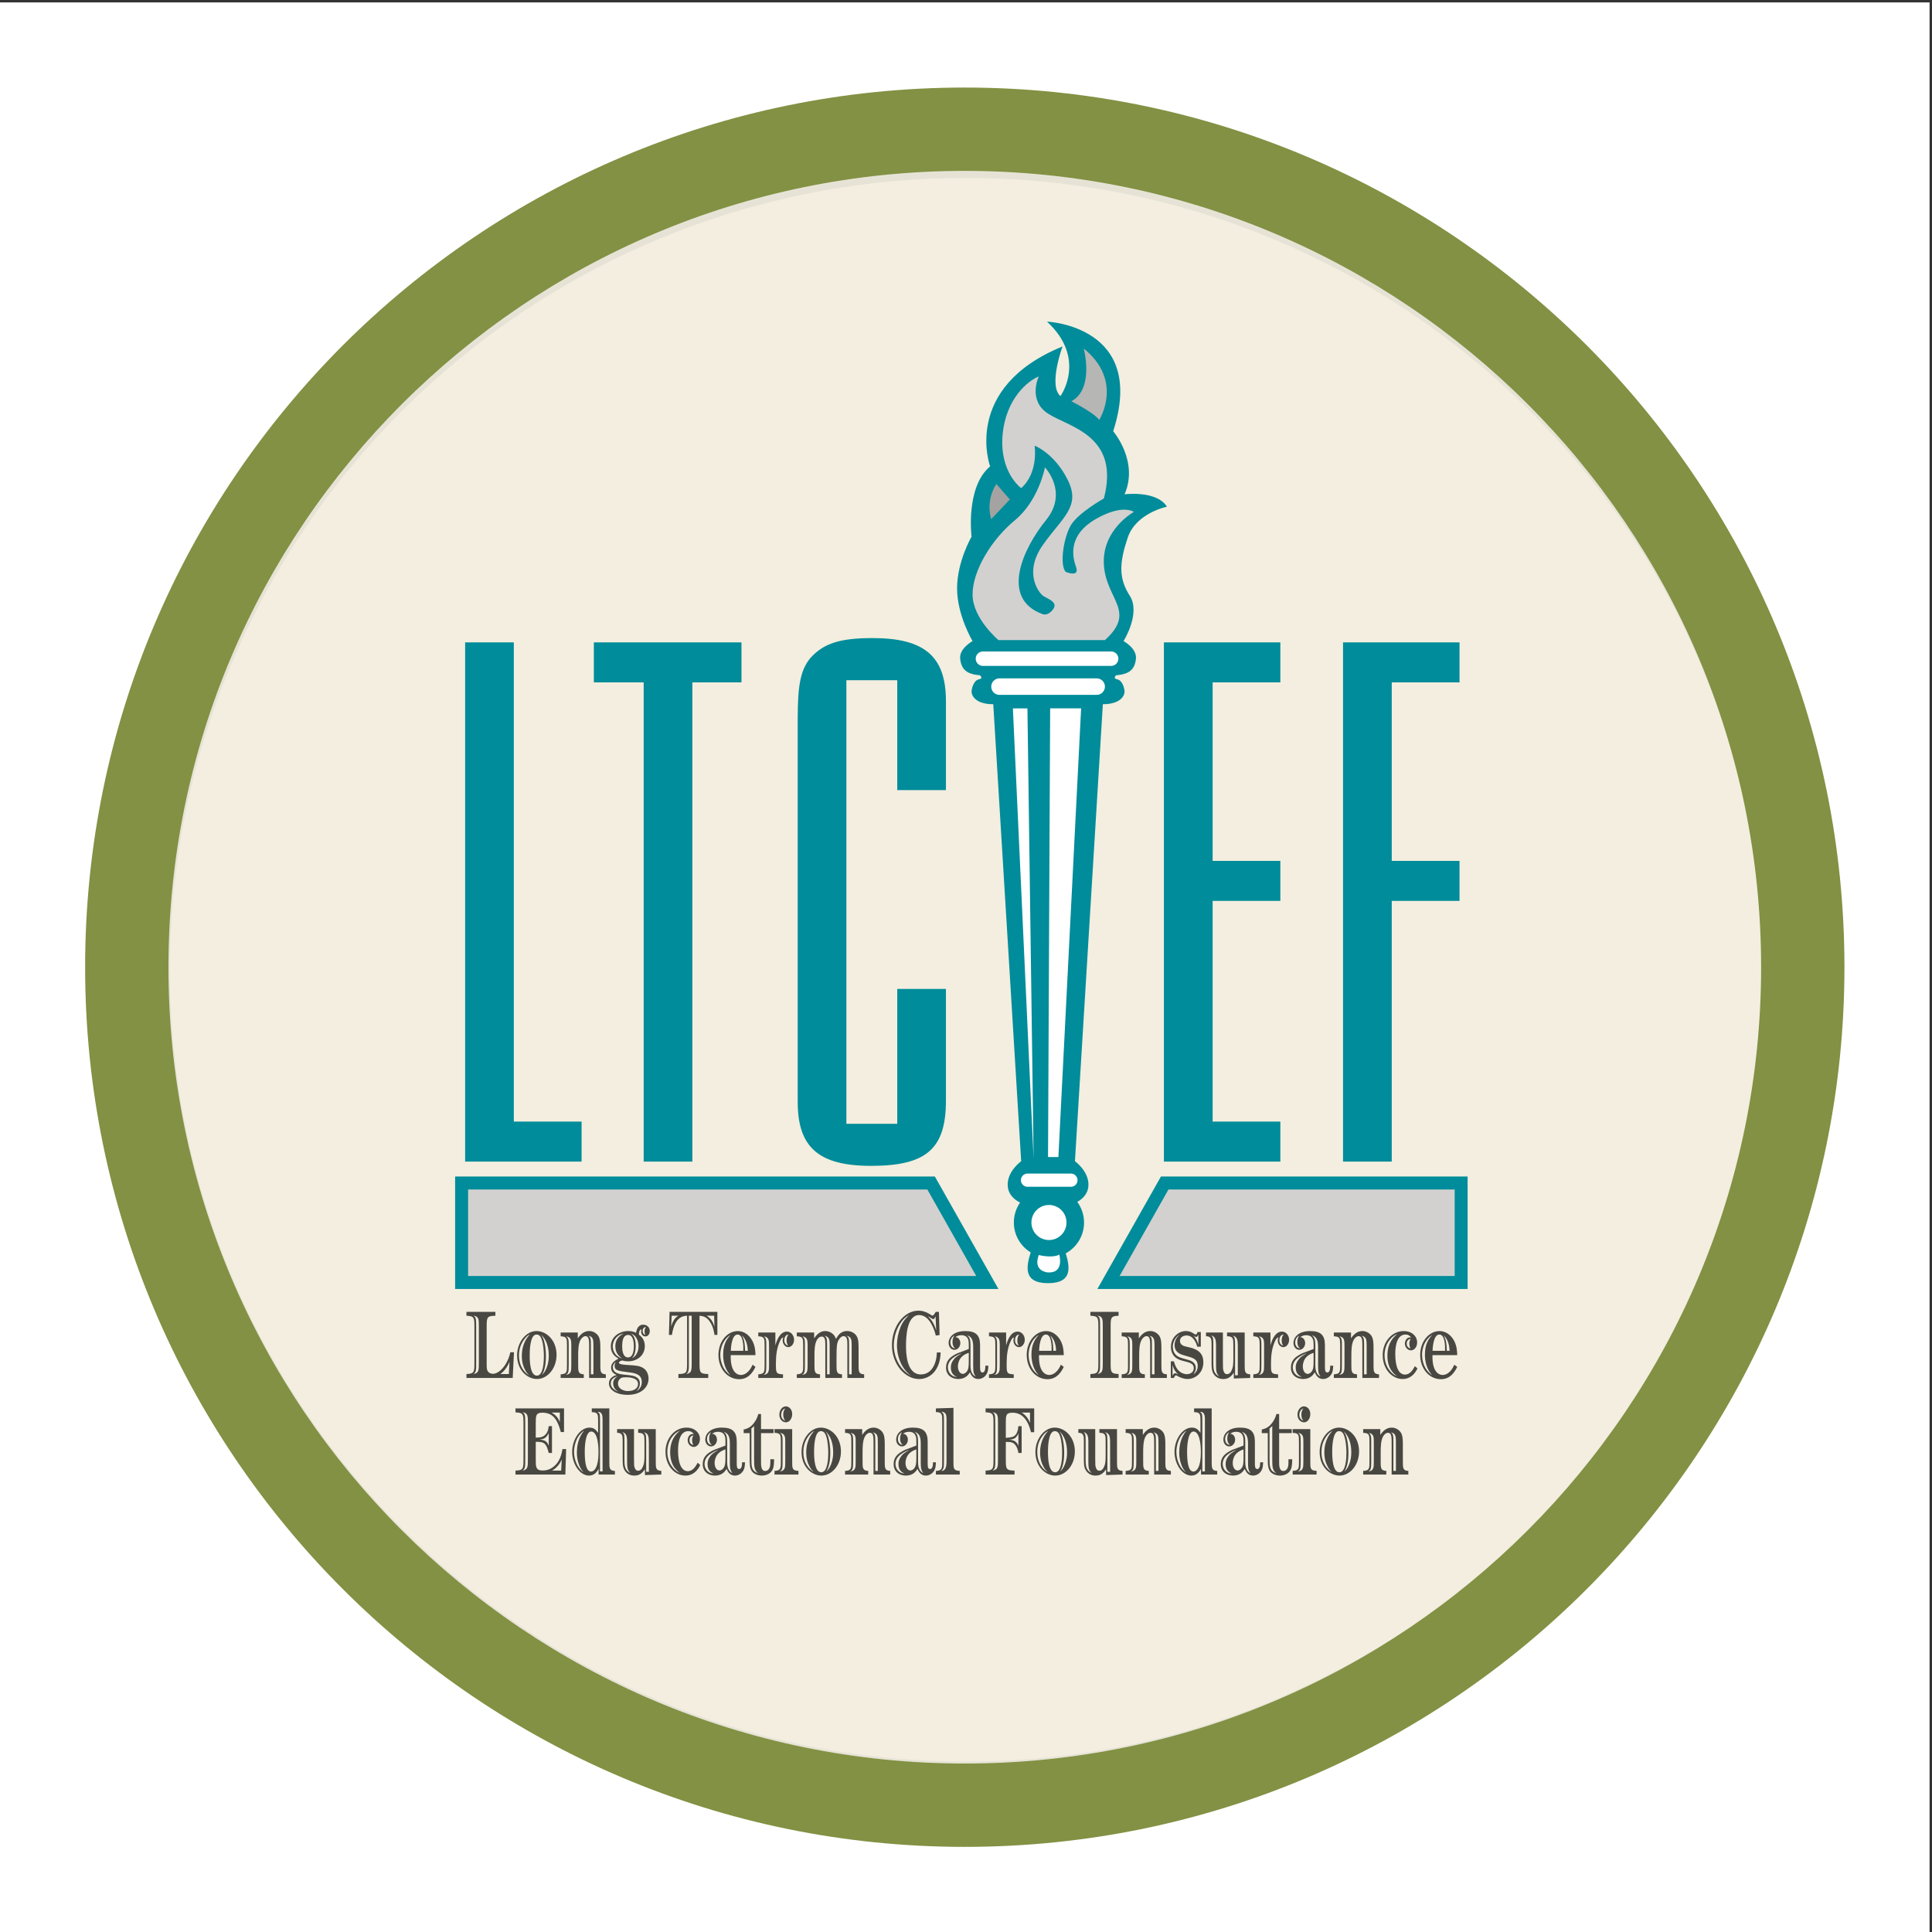 <?xml version="1.0" encoding="UTF-8"?>
<svg xmlns="http://www.w3.org/2000/svg" xmlns:xlink="http://www.w3.org/1999/xlink" width="193pt" height="193pt" viewBox="0 0 193 193" version="1.1">
<rect x="0" y="0" width="193" height="193" fill="#333333" stroke="none"/>
<g id="surface1">
<path style=" stroke:none;fill-rule:evenodd;fill:rgb(100%,100%,100%);fill-opacity:1;" d="M 0 0.242 L 192.758 0.242 L 192.758 193 L 0 193 L 0 0.242 "/>
<path style=" stroke:none;fill-rule:evenodd;fill:rgb(90.199%,89%,83.899%);fill-opacity:1;" d="M 178.176 96.621 C 178.176 141.684 141.605 178.254 96.547 178.254 C 51.484 178.254 14.914 141.684 14.914 96.621 C 14.914 51.562 51.484 14.992 96.547 14.992 C 141.605 14.992 178.176 51.562 178.176 96.621 "/>
<path style=" stroke:none;fill-rule:evenodd;fill:rgb(95.299%,93.3%,87.5%);fill-opacity:1;" d="M 176.027 96.879 C 176.027 140.562 140.422 175.977 96.496 175.977 C 52.574 175.977 16.965 140.562 16.965 96.879 C 16.965 53.191 52.574 17.777 96.496 17.777 C 140.422 17.777 176.027 53.191 176.027 96.879 "/>
<path style=" stroke:none;fill-rule:evenodd;fill:rgb(82.059%,81.96%,81.47%);fill-opacity:1;" d="M 46.113 118.176 L 46.113 128.113 L 98.633 128.113 L 93.012 118.176 L 46.113 118.176 "/>
<path style=" stroke:none;fill-rule:nonzero;fill:rgb(0%,54.901%,60.391%);fill-opacity:1;" d="M 46.762 118.824 L 46.762 127.469 L 97.523 127.469 L 92.637 118.824 Z M 45.465 128.113 L 45.465 117.527 L 93.387 117.527 L 93.574 117.855 L 99.195 127.797 L 99.738 128.762 L 45.465 128.762 L 45.465 128.113 "/>
<path style=" stroke:none;fill-rule:evenodd;fill:rgb(82.059%,81.96%,81.47%);fill-opacity:1;" d="M 116.352 118.176 L 110.734 128.113 L 145.965 128.113 L 145.965 118.176 L 116.352 118.176 "/>
<path style=" stroke:none;fill-rule:nonzero;fill:rgb(0%,54.901%,60.391%);fill-opacity:1;" d="M 116.727 118.824 L 111.844 127.469 L 145.316 127.469 L 145.316 118.824 Z M 110.172 127.797 L 115.789 117.859 L 115.977 117.527 L 146.609 117.527 L 146.609 128.762 L 109.625 128.762 L 110.172 127.797 "/>
<path style=" stroke:none;fill-rule:evenodd;fill:rgb(0%,54.901%,60.391%);fill-opacity:1;" d="M 116.574 50.617 C 115.543 48.965 112.34 49.379 112.34 49.379 C 113.785 46.074 111.203 43.078 111.203 43.078 C 114.613 32.543 104.594 32.129 104.594 32.129 C 108.621 35.848 105.938 39.566 105.938 39.566 C 104.695 38.531 106.145 34.609 106.145 34.609 C 96.023 38.742 98.91 46.59 98.91 46.59 C 96.434 48.656 97.055 53.613 97.055 53.613 C 97.055 53.613 95.609 56.094 95.609 58.777 C 95.609 61.465 97.156 64.043 97.156 64.043 C 97.156 64.043 95.812 64.77 95.918 65.801 C 96.023 66.836 96.535 67.352 97.879 67.453 C 97.879 67.453 98.293 67.766 97.777 67.867 C 97.262 67.969 97.055 68.797 97.055 69.105 C 97.055 69.414 97.363 70.348 99.223 70.348 L 102.012 116 C 102.012 116 100.566 117.031 100.668 118.477 C 100.734 119.387 101.41 119.887 101.902 120.133 C 101.512 120.699 101.281 121.383 101.281 122.125 C 101.281 123.391 101.953 124.492 102.961 125.109 C 102.547 126.469 102.148 128.184 104.695 128.184 C 107.188 128.184 106.863 126.543 106.465 125.203 C 107.555 124.609 108.293 123.453 108.293 122.125 C 108.293 121.355 108.039 120.645 107.617 120.062 C 108.098 119.797 108.668 119.309 108.727 118.477 C 108.828 117.031 107.383 116 107.383 116 L 110.172 70.348 C 112.031 70.348 112.34 69.414 112.34 69.105 C 112.34 68.797 112.137 67.969 111.617 67.867 C 111.102 67.766 111.512 67.453 111.512 67.453 C 112.855 67.352 113.371 66.836 113.477 65.801 C 113.582 64.77 112.238 64.043 112.238 64.043 C 112.238 64.043 113.992 61.258 112.855 59.504 C 111.723 57.746 111.824 56.195 112.652 53.719 C 113.477 51.238 116.574 50.617 116.574 50.617 "/>
<path style=" stroke:none;fill-rule:evenodd;fill:rgb(100%,100%,100%);fill-opacity:1;" d="M 104.789 120.371 C 103.82 120.371 103.035 121.156 103.035 122.125 C 103.035 123.094 103.82 123.875 104.789 123.875 C 105.758 123.875 106.539 123.094 106.539 122.125 C 106.539 121.156 105.758 120.371 104.789 120.371 "/>
<path style=" stroke:none;fill-rule:evenodd;fill:rgb(100%,100%,100%);fill-opacity:1;" d="M 103.77 125.371 C 103.77 125.371 105.086 125.719 105.82 125.332 C 105.82 125.332 106.359 127.191 104.695 127.113 C 104.695 127.113 103.148 127.035 103.77 125.371 "/>
<path style=" stroke:none;fill-rule:evenodd;fill:rgb(100%,100%,100%);fill-opacity:1;" d="M 106.984 117.234 L 102.645 117.234 C 102.281 117.234 101.984 117.535 101.984 117.898 C 101.984 118.262 102.281 118.555 102.645 118.555 L 106.984 118.555 C 107.348 118.555 107.641 118.262 107.641 117.898 C 107.641 117.535 107.348 117.234 106.984 117.234 "/>
<path style=" stroke:none;fill-rule:evenodd;fill:rgb(100%,100%,100%);fill-opacity:1;" d="M 104.906 70.762 L 108 70.762 L 105.73 115.586 L 104.695 115.586 L 104.906 70.762 "/>
<path style=" stroke:none;fill-rule:evenodd;fill:rgb(100%,100%,100%);fill-opacity:1;" d="M 102.637 70.766 L 101.184 70.766 L 103.254 115.789 Z M 102.637 70.766 "/>
<path style=" stroke:none;fill-rule:evenodd;fill:rgb(100%,100%,100%);fill-opacity:1;" d="M 109.551 67.766 L 99.844 67.766 C 99.387 67.766 99.02 68.133 99.02 68.59 C 99.02 69.047 99.387 69.414 99.844 69.414 L 109.551 69.414 C 110.008 69.414 110.379 69.047 110.379 68.59 C 110.379 68.133 110.008 67.766 109.551 67.766 "/>
<path style=" stroke:none;fill-rule:evenodd;fill:rgb(100%,100%,100%);fill-opacity:1;" d="M 110.996 65.078 L 98.191 65.078 C 97.793 65.078 97.469 65.402 97.469 65.801 C 97.469 66.199 97.793 66.523 98.191 66.523 L 110.996 66.523 C 111.398 66.523 111.723 66.199 111.723 65.801 C 111.723 65.402 111.398 65.078 110.996 65.078 "/>
<path style=" stroke:none;fill-rule:evenodd;fill:rgb(82.059%,81.96%,81.47%);fill-opacity:1;" d="M 110.379 63.941 L 99.738 63.941 C 99.738 63.941 97.156 61.773 97.156 59.395 C 97.156 57.023 99.02 53.922 101.395 51.961 C 103.77 50 104.387 46.691 104.387 46.691 C 104.387 46.691 106.766 49.172 104.492 51.961 C 102.219 54.75 99.844 59.809 104.18 61.359 C 104.18 61.359 104.695 61.566 105.215 60.844 C 105.73 60.121 104.594 59.809 104.18 59.504 C 103.77 59.191 102.219 57.227 104.18 54.438 C 106.145 51.652 108 50.617 106.66 47.934 C 105.316 45.246 103.355 44.523 103.355 44.523 C 103.355 44.523 103.77 47.211 102.012 48.762 C 102.012 48.762 99.844 47.211 100.152 43.492 C 100.465 39.773 102.734 38.02 103.77 37.605 C 103.77 37.605 102.629 39.98 104.695 41.32 C 106.766 42.664 111.926 43.492 110.273 49.793 C 110.273 49.793 107.695 51.238 106.969 52.477 C 106.246 53.719 105.836 56.402 106.453 57.125 C 106.453 57.125 107.898 57.746 107.484 56.609 C 107.07 55.473 106.766 53.406 109.449 51.859 C 112.137 50.309 113.27 51.137 113.27 51.137 C 113.27 51.137 110.066 52.891 110.273 56.402 C 110.48 59.91 113.582 61.051 110.379 63.941 "/>
<path style=" stroke:none;fill-rule:evenodd;fill:rgb(64.117%,63.921%,62.941%);fill-opacity:1;" d="M 100.879 49.895 L 99.02 51.859 C 99.02 51.859 98.395 50.102 99.535 48.348 L 100.879 49.895 "/>
<path style=" stroke:none;fill-rule:evenodd;fill:rgb(71.301%,71.144%,70.361%);fill-opacity:1;" d="M 107.023 40.086 C 107.023 40.086 109.191 41.164 109.809 41.941 C 109.809 41.941 112.289 38.07 108.262 34.816 C 108.262 34.816 109.348 38.844 107.023 40.086 "/>
<path style=" stroke:none;fill-rule:evenodd;fill:rgb(0%,54.901%,60.391%);fill-opacity:1;" d="M 51.328 64.172 L 51.328 112.043 L 58.098 112.043 L 58.098 116.039 L 46.465 116.039 L 46.465 64.172 L 51.328 64.172 "/>
<path style=" stroke:none;fill-rule:evenodd;fill:rgb(0%,54.901%,60.391%);fill-opacity:1;" d="M 74.07 68.168 L 69.164 68.168 L 69.164 116.039 L 64.301 116.039 L 64.301 68.168 L 59.324 68.168 L 59.324 64.172 L 74.07 64.172 L 74.07 68.168 "/>
<path style=" stroke:none;fill-rule:evenodd;fill:rgb(0%,54.901%,60.391%);fill-opacity:1;" d="M 89.633 78.93 L 89.633 67.949 L 84.551 67.949 L 84.551 112.266 L 89.633 112.266 L 89.633 98.789 L 94.496 98.789 L 94.496 109.93 C 94.496 114.754 92.566 116.465 87.012 116.465 C 81.773 116.465 79.688 114.598 79.688 110.086 L 79.688 71.762 C 79.688 68.336 80 66.934 80.926 65.766 C 82.238 64.289 83.859 63.742 87.172 63.742 C 92.41 63.742 94.496 65.613 94.496 70.051 L 94.496 78.93 L 89.633 78.93 "/>
<path style=" stroke:none;fill-rule:evenodd;fill:rgb(0%,54.901%,60.391%);fill-opacity:1;" d="M 127.902 68.168 L 121.137 68.168 L 121.137 86 L 127.902 86 L 127.902 89.996 L 121.137 89.996 L 121.137 112.043 L 127.902 112.043 L 127.902 116.039 L 116.27 116.039 L 116.27 64.172 L 127.902 64.172 L 127.902 68.168 "/>
<path style=" stroke:none;fill-rule:evenodd;fill:rgb(0%,54.901%,60.391%);fill-opacity:1;" d="M 145.801 68.168 L 139.031 68.168 L 139.031 86 L 145.801 86 L 145.801 89.996 L 139.031 89.996 L 139.031 116.039 L 134.164 116.039 L 134.164 64.172 L 145.801 64.172 L 145.801 68.168 "/>
<path style=" stroke:none;fill-rule:evenodd;fill:rgb(28.235%,27.843%,25.882%);fill-opacity:1;" d="M 50.828 137.262 L 49.988 137.262 C 50.383 136.961 50.676 136.559 50.898 136.059 Z M 51.344 135.086 L 50.98 135.086 C 50.695 136.387 49.859 137.238 49.242 137.238 C 49.066 137.238 48.812 137.164 48.695 136.922 C 48.629 136.789 48.617 136.656 48.617 136.176 L 48.617 132.527 C 48.617 131.574 48.656 131.457 49.488 131.438 L 49.488 131.047 L 46.598 131.047 L 46.598 131.438 C 47.367 131.465 47.391 131.633 47.391 132.527 L 47.391 136.176 C 47.391 137.078 47.359 137.23 46.598 137.262 L 46.598 137.652 L 51.219 137.652 Z M 47.836 136.105 C 47.836 136.922 47.828 137.164 47.289 137.262 C 47.574 137.086 47.574 136.828 47.566 136.105 L 47.566 132.527 C 47.566 131.719 47.543 131.582 47.289 131.43 C 47.836 131.508 47.836 131.785 47.836 132.527 L 47.836 136.105 "/>
<path style=" stroke:none;fill-rule:evenodd;fill:rgb(28.235%,27.843%,25.882%);fill-opacity:1;" d="M 53.59 133.316 C 53.879 133.316 54.027 133.52 54.133 133.855 C 54.285 134.32 54.332 135.039 54.332 135.48 C 54.332 135.98 54.285 137.422 53.637 137.422 C 52.973 137.422 52.914 136.07 52.914 135.395 C 52.914 135.086 52.914 133.316 53.59 133.316 Z M 53.59 132.965 C 52.559 132.965 51.656 134.078 51.656 135.402 C 51.656 136.895 52.695 137.758 53.641 137.758 C 54.676 137.758 55.598 136.723 55.598 135.344 C 55.598 133.875 54.578 132.965 53.59 132.965 Z M 52.945 133.289 C 52.707 133.547 52.129 134.191 52.129 135.461 C 52.129 136.039 52.258 136.5 52.457 136.855 C 52.605 137.145 52.734 137.258 52.875 137.395 C 52.414 137.145 51.844 136.5 51.844 135.402 C 51.844 134.809 51.996 134.297 52.359 133.809 C 52.598 133.488 52.742 133.402 52.945 133.289 Z M 54.066 133.336 C 54.285 133.559 54.82 134.086 54.82 135.441 C 54.82 135.762 54.793 136.176 54.586 136.684 C 54.43 137.059 54.293 137.191 54.141 137.355 C 54.27 137.113 54.535 136.637 54.535 135.5 C 54.535 135 54.488 134.512 54.371 134.039 C 54.285 133.684 54.18 133.52 54.066 133.336 "/>
<path style=" stroke:none;fill-rule:evenodd;fill:rgb(28.235%,27.843%,25.882%);fill-opacity:1;" d="M 59.027 134.402 C 59.027 133.742 59.012 133.574 58.758 133.438 C 59.266 133.516 59.281 133.867 59.281 134.406 L 59.281 137.289 L 59.027 137.289 Z M 57.719 133.113 L 56.008 133.113 L 56.008 133.492 C 56.629 133.512 56.637 133.711 56.637 134.406 L 56.637 136.375 C 56.637 137.059 56.629 137.258 56.008 137.289 L 56.008 137.652 L 58.32 137.652 L 58.32 137.289 C 57.758 137.27 57.758 136.98 57.758 136.375 L 57.758 135.508 C 57.758 134.969 57.758 134.238 58.008 133.824 C 58.125 133.633 58.305 133.477 58.477 133.477 C 58.852 133.477 58.852 133.902 58.852 134.508 L 58.852 137.652 L 60.52 137.652 L 60.52 137.289 C 59.973 137.27 59.973 136.98 59.973 136.375 L 59.973 134.719 C 59.973 134.23 59.973 133.758 59.754 133.43 C 59.57 133.176 59.246 132.965 58.852 132.965 C 58.25 132.965 57.906 133.43 57.719 133.691 Z M 56.812 134.406 C 56.812 133.906 56.812 133.656 56.555 133.492 C 57.074 133.578 57.07 133.926 57.07 134.406 L 57.07 136.375 C 57.07 136.941 57.07 137.305 56.5 137.344 C 56.777 137.246 56.812 137.047 56.812 136.375 L 56.812 134.406 "/>
<path style=" stroke:none;fill-rule:evenodd;fill:rgb(28.235%,27.843%,25.882%);fill-opacity:1;" d="M 62.75 133.355 C 63.316 133.355 63.316 134.27 63.316 134.48 C 63.316 134.676 63.316 135.602 62.734 135.602 C 62.223 135.602 62.152 134.887 62.152 134.5 C 62.152 133.695 62.359 133.355 62.75 133.355 Z M 62.457 136.34 C 62.129 136.309 61.832 136.27 61.832 136.129 C 61.832 136.012 62 135.953 62.137 135.906 C 62.316 135.945 62.508 135.992 62.754 135.992 C 63.637 135.992 64.414 135.406 64.414 134.477 C 64.414 134.09 64.293 133.656 63.824 133.324 C 63.824 133.047 63.906 132.797 64.09 132.805 C 64.059 132.891 64.047 132.949 64.047 133.035 C 64.047 133.273 64.203 133.504 64.465 133.504 C 64.762 133.504 64.91 133.227 64.91 132.969 C 64.91 132.543 64.578 132.332 64.254 132.332 C 63.684 132.332 63.578 132.922 63.539 133.141 C 63.371 133.062 63.137 132.965 62.77 132.965 C 61.891 132.965 61.02 133.531 61.02 134.492 C 61.02 135.262 61.516 135.559 61.785 135.723 C 61.484 135.879 61.047 136.117 61.047 136.617 C 61.047 137.145 61.484 137.309 61.609 137.344 C 61.414 137.41 60.832 137.602 60.832 138.203 C 60.832 138.828 61.535 139.34 62.719 139.34 C 63.961 139.34 64.789 138.645 64.789 137.719 C 64.789 137.297 64.602 136.922 64.367 136.742 C 64.168 136.578 63.891 136.445 63.297 136.398 Z M 62.281 133.207 C 61.945 133.418 61.469 133.727 61.469 134.477 C 61.469 135.227 61.906 135.535 62.168 135.719 C 61.977 135.648 61.684 135.543 61.469 135.258 C 61.332 135.082 61.211 134.812 61.211 134.496 C 61.211 134.043 61.484 133.398 62.281 133.207 Z M 63.027 133.207 C 63.219 133.293 63.457 133.398 63.637 133.781 C 63.738 133.996 63.789 134.234 63.789 134.484 C 63.789 134.793 63.707 135.082 63.551 135.312 C 63.418 135.516 63.297 135.594 63.117 135.688 C 63.25 135.562 63.504 135.293 63.504 134.445 C 63.504 133.574 63.188 133.332 63.027 133.207 Z M 62.715 138.961 C 62.387 138.961 61.734 138.789 61.734 138.203 C 61.734 137.949 61.879 137.727 62.105 137.633 C 62.215 137.586 62.375 137.586 62.543 137.586 C 62.742 137.586 63.738 137.586 63.738 138.25 C 63.738 138.512 63.574 138.961 62.715 138.961 Z M 61.523 136.059 C 61.477 136.129 61.398 136.227 61.398 136.426 C 61.398 136.914 61.766 136.953 62.734 137.078 C 63.371 137.152 64.113 137.25 64.113 138.055 C 64.113 138.645 63.715 138.895 63.559 138.988 C 63.691 138.848 63.922 138.617 63.922 138.211 C 63.922 137.52 63.25 137.422 62.852 137.375 C 62.051 137.297 61.82 137.27 61.551 137.125 C 61.469 137.078 61.223 136.922 61.223 136.59 C 61.223 136.523 61.223 136.262 61.523 136.059 Z M 61.82 139.055 C 61.074 138.77 61.016 138.375 61.016 138.211 C 61.016 137.691 61.473 137.555 61.75 137.477 C 61.621 137.539 61.25 137.723 61.25 138.195 C 61.25 138.723 61.641 138.953 61.82 139.062 Z M 64.523 132.574 C 64.465 132.66 64.387 132.785 64.387 133.008 C 64.387 133.199 64.438 133.273 64.477 133.344 C 64.32 133.324 64.195 133.16 64.195 132.969 C 64.195 132.844 64.254 132.555 64.523 132.574 "/>
<path style=" stroke:none;fill-rule:evenodd;fill:rgb(28.235%,27.843%,25.882%);fill-opacity:1;" d="M 71.367 132.527 C 71.215 132.027 71.027 131.719 70.59 131.438 L 71.34 131.438 Z M 71.664 131.047 L 66.887 131.047 L 66.824 133.352 L 67.125 133.352 C 67.395 131.496 68.312 131.449 68.637 131.438 L 68.637 136.176 C 68.637 137.125 68.602 137.238 67.77 137.262 L 67.77 137.652 L 70.75 137.652 L 70.75 137.262 C 69.91 137.238 69.879 137.113 69.879 136.176 L 69.879 131.438 C 70.102 131.457 70.535 131.496 70.875 131.977 C 71.254 132.508 71.34 133.086 71.375 133.352 L 71.664 133.352 Z M 67.762 131.438 C 67.395 131.648 67.176 132.047 67.047 132.527 L 67.094 131.438 Z M 69.098 136.105 C 69.098 136.922 69.09 137.164 68.543 137.262 C 68.82 137.086 68.82 136.828 68.812 136.105 L 68.812 131.438 L 69.098 131.438 L 69.098 136.105 "/>
<path style=" stroke:none;fill-rule:evenodd;fill:rgb(28.235%,27.843%,25.882%);fill-opacity:1;" d="M 73.004 134.938 C 73.02 134.648 73.082 133.316 73.684 133.316 C 74.254 133.316 74.27 134.469 74.254 134.938 Z M 75.469 135.371 C 75.461 135.035 75.445 134.449 75.129 133.891 C 74.805 133.316 74.277 132.969 73.703 132.969 C 72.664 132.969 71.77 133.988 71.77 135.352 C 71.77 136.738 72.68 137.777 73.844 137.777 C 74.812 137.777 75.254 136.988 75.469 136.547 L 75.176 136.332 C 75.07 136.566 74.969 136.777 74.754 137 C 74.516 137.246 74.254 137.355 74.02 137.355 C 73.789 137.355 72.949 137.246 72.996 135.371 Z M 72.973 133.344 C 72.633 133.746 72.242 134.219 72.242 135.324 C 72.242 136.566 72.773 137.16 72.973 137.383 C 72.758 137.23 72.449 137 72.203 136.48 C 72.062 136.16 71.953 135.773 71.953 135.344 C 71.953 134.785 72.137 134.238 72.449 133.824 C 72.633 133.582 72.82 133.457 72.973 133.344 Z M 74.43 134.938 C 74.406 134.266 74.391 133.91 74.113 133.402 C 74.57 133.812 74.691 134.449 74.699 134.938 L 74.43 134.938 "/>
<path style=" stroke:none;fill-rule:evenodd;fill:rgb(28.235%,27.843%,25.882%);fill-opacity:1;" d="M 76.551 134.406 C 76.551 133.906 76.551 133.656 76.297 133.492 C 76.824 133.578 76.824 133.926 76.824 134.406 L 76.824 136.371 C 76.824 136.941 76.816 137.305 76.238 137.344 C 76.52 137.246 76.551 137.047 76.551 136.371 Z M 77.457 133.113 L 75.75 133.113 L 75.75 133.492 C 76.371 133.512 76.379 133.715 76.379 134.406 L 76.379 136.371 C 76.379 137.055 76.371 137.258 75.75 137.289 L 75.75 137.652 L 78.219 137.652 L 78.219 137.289 C 77.535 137.27 77.512 137.121 77.512 136.371 L 77.512 136.121 C 77.512 135.391 77.609 134.648 77.891 134.031 C 78.023 133.73 78.117 133.625 78.258 133.598 C 78.227 133.676 78.188 133.762 78.188 133.906 C 78.188 134.27 78.441 134.574 78.742 134.574 C 79.062 134.574 79.324 134.242 79.324 133.836 C 79.324 133.395 79.016 133.02 78.605 133.02 C 77.84 133.02 77.543 134.105 77.457 134.395 Z M 78.766 133.316 C 78.68 133.434 78.578 133.566 78.578 133.914 C 78.578 134.184 78.648 134.297 78.727 134.426 C 78.617 134.387 78.348 134.297 78.348 133.867 C 78.348 133.703 78.406 133.527 78.52 133.422 C 78.609 133.336 78.68 133.324 78.766 133.316 "/>
<path style=" stroke:none;fill-rule:evenodd;fill:rgb(28.235%,27.843%,25.882%);fill-opacity:1;" d="M 82.621 134.402 C 82.621 133.742 82.605 133.574 82.352 133.438 C 82.863 133.516 82.879 133.867 82.879 134.406 L 82.879 137.289 L 82.621 137.289 Z M 81.328 133.113 L 79.598 133.113 L 79.598 133.492 C 80.223 133.512 80.234 133.711 80.234 134.406 L 80.234 136.375 C 80.234 137.059 80.223 137.258 79.598 137.289 L 79.598 137.652 L 81.918 137.652 L 81.918 137.289 C 81.363 137.27 81.363 136.98 81.363 136.375 L 81.363 135.422 C 81.363 134.949 81.363 134.238 81.621 133.832 C 81.742 133.633 81.926 133.516 82.074 133.516 C 82.445 133.516 82.445 133.93 82.445 134.41 L 82.445 137.652 L 84.113 137.652 L 84.113 137.289 C 83.566 137.27 83.566 136.98 83.566 136.379 L 83.566 135.602 C 83.566 134.461 83.605 134.191 83.758 133.891 C 83.863 133.707 84.043 133.477 84.262 133.477 C 84.648 133.477 84.648 133.922 84.648 134.336 L 84.648 137.652 L 86.324 137.652 L 86.324 137.289 C 85.77 137.27 85.77 136.98 85.77 136.375 L 85.77 134.969 C 85.77 134.258 85.77 133.852 85.621 133.555 C 85.422 133.137 84.98 132.965 84.617 132.965 C 83.938 132.965 83.652 133.496 83.516 133.758 C 83.438 133.574 83.371 133.402 83.188 133.25 C 82.938 133.031 82.645 132.965 82.438 132.965 C 81.844 132.965 81.512 133.441 81.328 133.699 Z M 80.406 134.406 C 80.406 133.906 80.406 133.656 80.148 133.492 C 80.676 133.578 80.676 133.926 80.676 134.406 L 80.676 136.375 C 80.676 136.941 80.668 137.305 80.094 137.344 C 80.375 137.246 80.406 137.047 80.406 136.375 Z M 84.82 134.406 C 84.82 133.742 84.812 133.574 84.547 133.438 C 85.066 133.516 85.078 133.867 85.078 134.406 L 85.078 137.289 L 84.82 137.289 L 84.82 134.406 "/>
<path style=" stroke:none;fill-rule:evenodd;fill:rgb(28.235%,27.843%,25.882%);fill-opacity:1;" d="M 90.82 131.359 C 90.551 131.617 90.195 131.969 89.941 132.605 C 89.727 133.152 89.602 133.785 89.602 134.375 C 89.602 135.074 89.781 135.828 90.125 136.434 C 90.398 136.914 90.641 137.137 91.012 137.438 C 90.68 137.234 90.359 137.031 90.012 136.57 C 89.578 135.992 89.289 135.238 89.289 134.395 C 89.289 133.586 89.555 132.719 90.012 132.094 C 90.32 131.656 90.598 131.496 90.82 131.359 Z M 93.793 131.047 L 93.484 131.047 L 93.34 131.262 C 93.254 131.391 93.199 131.426 93.148 131.426 C 93.082 131.426 92.832 131.242 92.777 131.215 C 92.461 131.043 92.137 130.93 91.754 130.93 C 90.297 130.93 89.102 132.508 89.102 134.375 C 89.102 136.281 90.41 137.762 91.816 137.762 C 92.918 137.762 93.934 136.859 93.965 135.105 L 93.59 135.105 C 93.562 136.195 93.082 137.301 91.992 137.301 C 90.508 137.301 90.508 135.02 90.508 134.434 C 90.508 133.594 90.566 131.371 91.816 131.371 C 92.883 131.371 93.352 132.871 93.484 133.422 L 93.863 133.363 Z M 93.523 132.895 C 93.238 132.016 92.953 131.746 92.691 131.496 C 92.801 131.543 92.891 131.59 92.984 131.648 C 93.16 131.766 93.184 131.773 93.23 131.773 C 93.332 131.77 93.371 131.684 93.461 131.48 L 93.523 132.895 "/>
<path style=" stroke:none;fill-rule:evenodd;fill:rgb(28.235%,27.843%,25.882%);fill-opacity:1;" d="M 96.777 136.027 C 96.777 136.59 96.719 136.766 96.652 136.898 C 96.551 137.113 96.352 137.246 96.184 137.246 C 95.859 137.246 95.691 136.859 95.691 136.484 C 95.691 136.234 95.785 135.828 96.078 135.539 C 96.297 135.316 96.578 135.207 96.777 135.145 Z M 98.434 136.43 C 98.434 136.699 98.414 137.105 98.148 137.105 C 97.906 137.105 97.906 136.816 97.906 136.488 L 97.906 134.375 C 97.906 133.383 97.496 132.969 96.422 132.969 C 95.211 132.969 94.762 133.641 94.762 134.145 C 94.762 134.566 95.035 134.844 95.344 134.844 C 95.684 134.844 95.934 134.512 95.934 134.164 C 95.934 134.012 95.859 133.609 95.449 133.574 C 95.578 133.488 95.727 133.383 96.031 133.383 C 96.77 133.383 96.777 133.992 96.777 134.297 L 96.777 134.758 C 95.617 135.191 95.539 135.219 95.27 135.391 C 94.934 135.594 94.504 135.918 94.504 136.613 C 94.504 137.316 95.012 137.758 95.727 137.758 C 96.457 137.758 96.738 137.324 96.895 137.094 C 96.996 137.324 97.188 137.758 97.723 137.758 C 97.984 137.758 98.297 137.633 98.5 137.352 C 98.715 137.074 98.723 136.68 98.73 136.43 Z M 96.09 135.18 C 95.531 135.527 95.473 135.566 95.305 135.77 C 95.051 136.082 94.988 136.324 94.988 136.613 C 94.988 137.27 95.371 137.449 95.586 137.547 C 95.402 137.535 95.16 137.508 94.926 137.238 C 94.797 137.094 94.691 136.863 94.691 136.605 C 94.691 135.77 95.547 135.391 96.09 135.18 Z M 97.219 136.43 C 97.219 137.113 97.277 137.238 97.461 137.508 C 96.949 137.277 96.949 136.641 96.949 136.332 L 96.949 134.445 C 96.949 133.984 96.922 133.609 96.598 133.383 C 97.121 133.543 97.219 133.957 97.219 134.598 Z M 95.344 133.41 C 95.27 133.535 95.152 133.715 95.152 134.031 C 95.152 134.492 95.32 134.613 95.426 134.684 C 94.969 134.691 94.938 134.195 94.938 134.109 C 94.938 133.773 95.109 133.555 95.344 133.41 "/>
<path style=" stroke:none;fill-rule:evenodd;fill:rgb(28.235%,27.843%,25.882%);fill-opacity:1;" d="M 99.602 134.406 C 99.602 133.906 99.602 133.656 99.344 133.492 C 99.871 133.578 99.871 133.926 99.871 134.406 L 99.871 136.371 C 99.871 136.941 99.863 137.305 99.289 137.344 C 99.566 137.246 99.602 137.047 99.602 136.371 Z M 100.508 133.113 L 98.797 133.113 L 98.797 133.492 C 99.422 133.512 99.43 133.715 99.43 134.406 L 99.43 136.371 C 99.43 137.055 99.422 137.258 98.797 137.289 L 98.797 137.652 L 101.27 137.652 L 101.27 137.289 C 100.582 137.27 100.562 137.121 100.562 136.371 L 100.562 136.121 C 100.562 135.391 100.66 134.648 100.941 134.031 C 101.066 133.73 101.168 133.625 101.305 133.598 C 101.277 133.676 101.238 133.762 101.238 133.906 C 101.238 134.27 101.488 134.574 101.789 134.574 C 102.109 134.574 102.371 134.242 102.371 133.836 C 102.371 133.395 102.062 133.02 101.652 133.02 C 100.887 133.02 100.59 134.105 100.508 134.395 Z M 101.812 133.316 C 101.73 133.434 101.629 133.566 101.629 133.914 C 101.629 134.184 101.695 134.297 101.773 134.426 C 101.668 134.387 101.398 134.297 101.398 133.867 C 101.398 133.703 101.449 133.527 101.566 133.422 C 101.66 133.336 101.73 133.324 101.812 133.316 "/>
<path style=" stroke:none;fill-rule:evenodd;fill:rgb(28.235%,27.843%,25.882%);fill-opacity:1;" d="M 103.801 134.938 C 103.816 134.648 103.879 133.316 104.48 133.316 C 105.051 133.316 105.066 134.469 105.051 134.938 Z M 106.266 135.371 C 106.258 135.035 106.242 134.449 105.93 133.891 C 105.605 133.316 105.074 132.969 104.504 132.969 C 103.465 132.969 102.566 133.988 102.566 135.352 C 102.566 136.738 103.48 137.777 104.641 137.777 C 105.613 137.777 106.051 136.988 106.266 136.547 L 105.973 136.332 C 105.867 136.566 105.766 136.777 105.551 137 C 105.316 137.246 105.051 137.355 104.82 137.355 C 104.59 137.355 103.746 137.246 103.793 135.371 Z M 103.77 133.344 C 103.434 133.746 103.039 134.219 103.039 135.324 C 103.039 136.566 103.57 137.16 103.77 137.383 C 103.555 137.23 103.246 137 103.004 136.48 C 102.859 136.16 102.754 135.773 102.754 135.344 C 102.754 134.785 102.934 134.238 103.246 133.824 C 103.434 133.582 103.617 133.457 103.77 133.344 Z M 105.227 134.938 C 105.203 134.266 105.188 133.91 104.914 133.402 C 105.367 133.812 105.492 134.449 105.496 134.938 L 105.227 134.938 "/>
<path style=" stroke:none;fill-rule:evenodd;fill:rgb(28.235%,27.843%,25.882%);fill-opacity:1;" d="M 110.164 136.105 C 110.164 136.922 110.156 137.164 109.621 137.262 C 109.902 137.086 109.895 136.828 109.895 136.105 L 109.895 132.523 C 109.895 131.715 109.871 131.582 109.621 131.426 C 110.164 131.504 110.164 131.781 110.164 132.523 Z M 108.926 131.047 L 108.926 131.438 C 109.695 131.465 109.723 131.629 109.723 132.523 L 109.723 136.176 C 109.723 137.078 109.691 137.23 108.926 137.262 L 108.926 137.652 L 111.742 137.652 L 111.742 137.262 C 110.973 137.23 110.949 137.059 110.949 136.176 L 110.949 132.523 C 110.949 131.617 110.98 131.465 111.742 131.438 L 111.742 131.047 L 108.926 131.047 "/>
<path style=" stroke:none;fill-rule:evenodd;fill:rgb(28.235%,27.843%,25.882%);fill-opacity:1;" d="M 115.074 134.402 C 115.074 133.742 115.059 133.574 114.805 133.438 C 115.312 133.516 115.332 133.867 115.332 134.406 L 115.332 137.289 L 115.074 137.289 Z M 113.766 133.113 L 112.051 133.113 L 112.051 133.492 C 112.676 133.512 112.684 133.711 112.684 134.406 L 112.684 136.375 C 112.684 137.059 112.676 137.258 112.051 137.289 L 112.051 137.652 L 114.367 137.652 L 114.367 137.289 C 113.801 137.27 113.801 136.98 113.801 136.375 L 113.801 135.508 C 113.801 134.969 113.801 134.238 114.055 133.824 C 114.172 133.633 114.352 133.477 114.523 133.477 C 114.898 133.477 114.898 133.902 114.898 134.508 L 114.898 137.652 L 116.566 137.652 L 116.566 137.289 C 116.02 137.27 116.02 136.98 116.02 136.375 L 116.02 134.719 C 116.02 134.23 116.02 133.758 115.801 133.43 C 115.617 133.176 115.293 132.965 114.898 132.965 C 114.297 132.965 113.953 133.43 113.766 133.691 Z M 112.855 134.406 C 112.855 133.906 112.855 133.656 112.598 133.492 C 113.121 133.578 113.113 133.926 113.113 134.406 L 113.113 136.375 C 113.113 136.941 113.113 137.305 112.547 137.344 C 112.824 137.246 112.855 137.047 112.855 136.375 L 112.855 134.406 "/>
<path style=" stroke:none;fill-rule:evenodd;fill:rgb(28.235%,27.843%,25.882%);fill-opacity:1;" d="M 117.867 133.305 C 117.406 133.68 117.336 134.137 117.336 134.367 C 117.336 135.145 118 135.316 118.387 135.426 C 119.191 135.637 119.648 135.762 119.648 136.453 C 119.648 137.016 119.316 137.219 119.211 137.285 C 119.316 137.141 119.457 136.949 119.457 136.668 C 119.457 136.059 118.926 135.906 118.594 135.816 C 117.93 135.637 117.672 135.57 117.438 135.316 C 117.254 135.125 117.16 134.848 117.16 134.539 C 117.16 134.281 117.246 133.668 117.867 133.305 Z M 119.957 133.062 L 119.637 133.062 C 119.598 133.152 119.543 133.316 119.449 133.316 C 119.41 133.316 119.391 133.309 119.191 133.184 C 118.992 133.051 118.746 132.965 118.461 132.965 C 117.754 132.965 116.973 133.574 116.973 134.539 C 116.973 135.637 117.812 135.855 118.238 135.961 C 118.914 136.133 119.254 136.227 119.254 136.676 C 119.254 137.141 118.816 137.277 118.555 137.277 C 118.355 137.277 118.117 137.199 117.938 137.082 C 117.5 136.797 117.348 136.273 117.27 135.992 L 116.961 135.992 L 116.961 137.652 L 117.27 137.652 C 117.336 137.5 117.379 137.395 117.473 137.395 C 117.516 137.395 117.523 137.395 117.648 137.473 C 117.762 137.535 118.191 137.758 118.637 137.758 C 119.398 137.758 120.211 137.152 120.211 136.094 C 120.211 134.992 119.43 134.73 118.617 134.551 C 118.27 134.473 117.875 134.387 117.875 133.941 C 117.875 133.547 118.27 133.41 118.523 133.41 C 119.262 133.41 119.52 134.25 119.605 134.531 L 119.957 134.531 Z M 119.715 134.355 C 119.574 133.77 119.316 133.52 119.191 133.402 C 119.344 133.5 119.422 133.559 119.488 133.559 C 119.613 133.562 119.676 133.41 119.715 133.305 Z M 117.133 136.367 C 117.27 136.824 117.348 136.941 117.711 137.324 C 117.578 137.238 117.496 137.184 117.395 137.184 C 117.227 137.184 117.16 137.367 117.133 137.465 L 117.133 136.367 "/>
<path style=" stroke:none;fill-rule:evenodd;fill:rgb(28.235%,27.843%,25.882%);fill-opacity:1;" d="M 121.477 136.023 C 121.477 136.965 121.477 137.203 121.805 137.496 C 121.207 137.242 121.207 136.711 121.207 136.027 L 121.207 134.398 C 121.207 133.707 121.207 133.551 120.961 133.406 C 121.367 133.492 121.477 133.754 121.477 134.398 Z M 124.34 133.113 L 122.578 133.113 L 122.578 133.484 C 123.199 133.504 123.207 133.707 123.207 134.398 L 123.207 135.75 C 123.207 136.242 123.176 136.512 123.105 136.715 C 123 137.051 122.828 137.273 122.578 137.273 C 122.34 137.273 122.266 137.062 122.242 136.996 C 122.164 136.801 122.164 136.676 122.164 136.031 L 122.164 133.113 L 120.477 133.113 L 120.477 133.484 C 121.031 133.492 121.031 133.793 121.031 134.398 L 121.031 136.031 C 121.031 136.551 121.031 136.898 121.211 137.219 C 121.469 137.637 121.852 137.762 122.203 137.762 C 122.438 137.762 122.879 137.723 123.254 137.121 L 123.254 137.707 L 124.891 137.652 L 124.891 137.289 C 124.34 137.27 124.34 136.98 124.34 136.371 Z M 123.379 134.477 C 123.379 133.695 123.355 133.551 123.105 133.426 C 123.609 133.512 123.652 133.848 123.652 134.555 L 123.652 137.383 L 123.379 137.383 L 123.379 134.477 "/>
<path style=" stroke:none;fill-rule:evenodd;fill:rgb(28.235%,27.843%,25.882%);fill-opacity:1;" d="M 126.008 134.406 C 126.008 133.906 126.008 133.656 125.746 133.492 C 126.277 133.578 126.277 133.926 126.277 134.406 L 126.277 136.371 C 126.277 136.941 126.27 137.305 125.695 137.344 C 125.977 137.246 126.008 137.047 126.008 136.371 Z M 126.914 133.113 L 125.203 133.113 L 125.203 133.492 C 125.824 133.512 125.836 133.715 125.836 134.406 L 125.836 136.371 C 125.836 137.055 125.824 137.258 125.203 137.289 L 125.203 137.652 L 127.676 137.652 L 127.676 137.289 C 126.992 137.27 126.969 137.121 126.969 136.371 L 126.969 136.121 C 126.969 135.391 127.066 134.648 127.348 134.031 C 127.477 133.73 127.574 133.625 127.715 133.598 C 127.684 133.676 127.645 133.762 127.645 133.906 C 127.645 134.27 127.895 134.574 128.199 134.574 C 128.52 134.574 128.777 134.242 128.777 133.836 C 128.777 133.395 128.469 133.02 128.059 133.02 C 127.293 133.02 126.996 134.105 126.914 134.395 Z M 128.219 133.316 C 128.133 133.434 128.035 133.566 128.035 133.914 C 128.035 134.184 128.105 134.297 128.18 134.426 C 128.074 134.387 127.805 134.297 127.805 133.867 C 127.805 133.703 127.859 133.527 127.973 133.422 C 128.066 133.336 128.133 133.324 128.219 133.316 "/>
<path style=" stroke:none;fill-rule:evenodd;fill:rgb(28.235%,27.843%,25.882%);fill-opacity:1;" d="M 131.223 136.027 C 131.223 136.59 131.172 136.766 131.102 136.898 C 131 137.113 130.801 137.246 130.637 137.246 C 130.309 137.246 130.145 136.859 130.145 136.484 C 130.145 136.234 130.234 135.828 130.527 135.539 C 130.746 135.316 131.023 135.207 131.223 135.145 Z M 132.883 136.43 C 132.883 136.699 132.863 137.105 132.598 137.105 C 132.355 137.105 132.355 136.816 132.355 136.488 L 132.355 134.375 C 132.355 133.383 131.949 132.969 130.871 132.969 C 129.66 132.969 129.211 133.641 129.211 134.145 C 129.211 134.566 129.484 134.844 129.789 134.844 C 130.137 134.844 130.383 134.512 130.383 134.164 C 130.383 134.012 130.309 133.609 129.895 133.574 C 130.031 133.488 130.176 133.383 130.48 133.383 C 131.219 133.383 131.223 133.992 131.223 134.297 L 131.223 134.758 C 130.066 135.191 129.992 135.219 129.719 135.391 C 129.383 135.594 128.957 135.918 128.957 136.613 C 128.957 137.316 129.461 137.758 130.176 137.758 C 130.906 137.758 131.188 137.324 131.344 137.094 C 131.445 137.324 131.637 137.758 132.176 137.758 C 132.434 137.758 132.746 137.633 132.949 137.352 C 133.164 137.074 133.172 136.68 133.18 136.43 Z M 130.539 135.18 C 129.984 135.527 129.922 135.566 129.754 135.77 C 129.5 136.082 129.438 136.324 129.438 136.613 C 129.438 137.27 129.82 137.449 130.035 137.547 C 129.852 137.535 129.609 137.508 129.379 137.238 C 129.242 137.094 129.141 136.863 129.141 136.605 C 129.141 135.77 129.996 135.391 130.539 135.18 Z M 131.672 136.43 C 131.672 137.113 131.73 137.238 131.91 137.508 C 131.398 137.277 131.398 136.641 131.398 136.332 L 131.398 134.445 C 131.398 133.984 131.371 133.609 131.047 133.383 C 131.57 133.543 131.672 133.957 131.672 134.598 Z M 129.789 133.41 C 129.719 133.535 129.602 133.715 129.602 134.031 C 129.602 134.492 129.773 134.613 129.875 134.684 C 129.414 134.691 129.387 134.195 129.387 134.109 C 129.387 133.773 129.562 133.555 129.789 133.41 "/>
<path style=" stroke:none;fill-rule:evenodd;fill:rgb(28.235%,27.843%,25.882%);fill-opacity:1;" d="M 136.266 134.402 C 136.266 133.742 136.254 133.574 135.996 133.438 C 136.508 133.516 136.523 133.867 136.523 134.406 L 136.523 137.289 L 136.266 137.289 Z M 134.961 133.113 L 133.246 133.113 L 133.246 133.492 C 133.867 133.512 133.879 133.711 133.879 134.406 L 133.879 136.375 C 133.879 137.059 133.867 137.258 133.246 137.289 L 133.246 137.652 L 135.559 137.652 L 135.559 137.289 C 134.996 137.27 134.996 136.98 134.996 136.375 L 134.996 135.508 C 134.996 134.969 134.996 134.238 135.246 133.824 C 135.363 133.633 135.547 133.477 135.715 133.477 C 136.094 133.477 136.094 133.902 136.094 134.508 L 136.094 137.652 L 137.758 137.652 L 137.758 137.289 C 137.211 137.27 137.211 136.98 137.211 136.375 L 137.211 134.719 C 137.211 134.23 137.211 133.758 136.992 133.43 C 136.812 133.176 136.48 132.965 136.094 132.965 C 135.488 132.965 135.145 133.43 134.961 133.691 Z M 134.051 134.406 C 134.051 133.906 134.051 133.656 133.789 133.492 C 134.316 133.578 134.309 133.926 134.309 134.406 L 134.309 136.375 C 134.309 136.941 134.309 137.305 133.738 137.344 C 134.02 137.246 134.051 137.047 134.051 136.375 L 134.051 134.406 "/>
<path style=" stroke:none;fill-rule:evenodd;fill:rgb(28.235%,27.843%,25.882%);fill-opacity:1;" d="M 139.59 133.258 C 139.234 133.555 138.598 134.109 138.598 135.426 C 138.598 136.758 139.242 137.246 139.582 137.496 C 139.336 137.383 139.098 137.27 138.828 136.922 C 138.5 136.512 138.312 135.973 138.312 135.387 C 138.312 134.793 138.508 134.188 138.914 133.738 C 139.164 133.457 139.383 133.352 139.59 133.258 Z M 141.344 136.473 C 141.164 136.797 140.883 137.316 140.355 137.316 C 139.688 137.316 139.383 136.465 139.383 135.254 C 139.383 134.305 139.605 133.316 140.41 133.316 C 140.719 133.316 140.867 133.488 140.965 133.602 C 140.512 133.543 140.344 133.949 140.344 134.219 C 140.344 134.613 140.645 134.895 140.945 134.895 C 141.289 134.895 141.566 134.555 141.566 134.105 C 141.566 133.496 141.055 132.969 140.227 132.969 C 139.051 132.969 138.125 134.035 138.125 135.367 C 138.125 136.758 139.043 137.758 140.117 137.758 C 141.074 137.758 141.473 136.961 141.598 136.703 Z M 140.938 133.75 C 140.785 133.922 140.785 134.16 140.785 134.219 C 140.785 134.449 140.855 134.602 140.898 134.707 C 140.777 134.66 140.527 134.582 140.527 134.219 C 140.527 134.172 140.527 133.785 140.938 133.75 "/>
<path style=" stroke:none;fill-rule:evenodd;fill:rgb(28.235%,27.843%,25.882%);fill-opacity:1;" d="M 143.105 134.938 C 143.121 134.648 143.184 133.316 143.785 133.316 C 144.355 133.316 144.371 134.469 144.355 134.938 Z M 145.57 135.371 C 145.562 135.035 145.547 134.449 145.234 133.891 C 144.906 133.316 144.379 132.969 143.809 132.969 C 142.766 132.969 141.871 133.988 141.871 135.352 C 141.871 136.738 142.781 137.777 143.945 137.777 C 144.918 137.777 145.355 136.988 145.57 136.547 L 145.277 136.332 C 145.168 136.566 145.07 136.777 144.855 137 C 144.621 137.246 144.355 137.355 144.121 137.355 C 143.895 137.355 143.051 137.246 143.098 135.371 Z M 143.074 133.344 C 142.734 133.746 142.344 134.219 142.344 135.324 C 142.344 136.566 142.875 137.16 143.074 137.383 C 142.859 137.23 142.551 137 142.305 136.48 C 142.16 136.16 142.059 135.773 142.059 135.344 C 142.059 134.785 142.238 134.238 142.551 133.824 C 142.734 133.582 142.922 133.457 143.074 133.344 Z M 144.531 134.938 C 144.508 134.266 144.492 133.91 144.219 133.402 C 144.672 133.812 144.797 134.449 144.801 134.938 L 144.531 134.938 "/>
<path style=" stroke:none;fill-rule:evenodd;fill:rgb(28.235%,27.843%,25.882%);fill-opacity:1;" d="M 54.816 144.418 C 54.668 144.07 54.555 143.867 53.875 143.801 C 54.188 143.781 54.547 143.75 54.816 143.156 Z M 56.344 140.695 L 51.496 140.695 L 51.496 141.094 C 52.27 141.121 52.293 141.285 52.293 142.176 L 52.293 145.82 C 52.293 146.727 52.258 146.883 51.496 146.906 L 51.496 147.301 L 56.477 147.301 L 56.555 144.754 L 56.191 144.754 C 56.113 145.176 55.988 145.828 55.504 146.332 C 55.059 146.793 54.602 146.898 54.195 146.898 C 53.52 146.898 53.52 146.516 53.52 145.82 L 53.52 144.031 C 54.395 144.012 54.578 144.203 54.816 145.148 L 55.141 145.148 L 55.141 142.465 L 54.816 142.465 C 54.777 142.754 54.734 143.059 54.488 143.309 C 54.219 143.586 53.941 143.605 53.52 143.613 L 53.52 142.176 C 53.52 141.43 53.52 141.121 54.195 141.121 C 55.418 141.121 55.77 142.129 56.027 143.059 L 56.344 143.059 Z M 55.926 142.07 C 55.695 141.469 55.359 141.266 55.102 141.113 L 55.926 141.113 Z M 55.148 146.906 C 55.773 146.551 56.016 146.023 56.113 145.793 L 56.059 146.906 Z M 52.734 145.754 C 52.734 146.574 52.727 146.812 52.191 146.906 C 52.477 146.734 52.469 146.477 52.469 145.754 L 52.469 142.172 C 52.469 141.363 52.445 141.227 52.191 141.074 C 52.734 141.148 52.734 141.43 52.734 142.172 L 52.734 145.754 "/>
<path style=" stroke:none;fill-rule:evenodd;fill:rgb(28.235%,27.843%,25.882%);fill-opacity:1;" d="M 59.062 143.004 C 59.348 143.004 59.543 143.332 59.629 143.641 C 59.758 144.102 59.789 144.602 59.789 145.094 C 59.789 146.629 59.34 147.004 59.047 147.004 C 58.508 147.004 58.414 145.938 58.414 145.016 C 58.414 144.832 58.414 143.004 59.062 143.004 Z M 60.871 140.695 L 59.117 140.695 L 59.117 141.066 C 59.75 141.082 59.75 141.297 59.75 141.977 L 59.75 143.141 C 59.562 142.879 59.371 142.613 58.891 142.613 C 57.938 142.613 57.156 143.812 57.156 145.035 C 57.156 146.254 57.922 147.406 58.844 147.406 C 59.41 147.406 59.664 146.977 59.801 146.734 L 59.801 147.301 L 61.426 147.301 L 61.426 146.941 C 60.871 146.922 60.871 146.633 60.871 146.027 Z M 58.352 142.91 C 58.121 143.207 57.629 143.844 57.629 145.102 C 57.629 145.699 57.762 146.172 57.922 146.52 C 58.051 146.797 58.168 146.93 58.297 147.074 C 58.113 146.941 57.832 146.746 57.586 146.191 C 57.441 145.875 57.344 145.469 57.344 145.035 C 57.344 144.66 57.449 143.523 58.352 142.91 Z M 60.195 146.988 L 59.938 146.988 L 59.938 141.977 C 59.938 141.285 59.926 141.172 59.695 141.047 C 59.789 141.035 59.945 141.016 60.082 141.211 C 60.195 141.363 60.195 141.586 60.195 141.977 L 60.195 146.988 "/>
<path style=" stroke:none;fill-rule:evenodd;fill:rgb(28.235%,27.843%,25.882%);fill-opacity:1;" d="M 62.645 145.672 C 62.645 146.609 62.645 146.852 62.977 147.141 C 62.379 146.891 62.379 146.363 62.379 145.676 L 62.379 144.043 C 62.379 143.352 62.379 143.199 62.133 143.055 C 62.535 143.141 62.645 143.398 62.645 144.043 Z M 65.508 142.762 L 63.75 142.762 L 63.75 143.129 C 64.367 143.148 64.379 143.352 64.379 144.047 L 64.379 145.398 C 64.379 145.891 64.348 146.16 64.277 146.363 C 64.168 146.699 64.004 146.922 63.75 146.922 C 63.512 146.922 63.438 146.711 63.41 146.641 C 63.336 146.449 63.336 146.324 63.336 145.676 L 63.336 142.762 L 61.648 142.762 L 61.648 143.129 C 62.203 143.141 62.203 143.438 62.203 144.047 L 62.203 145.676 C 62.203 146.199 62.203 146.547 62.387 146.863 C 62.637 147.285 63.02 147.406 63.371 147.406 C 63.613 147.406 64.047 147.367 64.426 146.766 L 64.426 147.355 L 66.062 147.301 L 66.062 146.934 C 65.508 146.914 65.508 146.625 65.508 146.02 Z M 64.551 144.121 C 64.551 143.344 64.527 143.199 64.277 143.07 C 64.781 143.16 64.82 143.496 64.82 144.199 L 64.82 147.031 L 64.551 147.031 L 64.551 144.121 "/>
<path style=" stroke:none;fill-rule:evenodd;fill:rgb(28.235%,27.843%,25.882%);fill-opacity:1;" d="M 67.941 142.906 C 67.586 143.203 66.949 143.762 66.949 145.074 C 66.949 146.406 67.594 146.898 67.934 147.148 C 67.688 147.031 67.449 146.918 67.184 146.57 C 66.852 146.156 66.664 145.621 66.664 145.035 C 66.664 144.438 66.859 143.836 67.266 143.387 C 67.52 143.109 67.734 143.004 67.941 142.906 Z M 69.695 146.121 C 69.52 146.445 69.234 146.965 68.707 146.965 C 68.043 146.965 67.734 146.109 67.734 144.898 C 67.734 143.949 67.961 142.965 68.766 142.965 C 69.07 142.965 69.219 143.137 69.316 143.25 C 68.867 143.191 68.695 143.598 68.695 143.863 C 68.695 144.258 68.996 144.543 69.301 144.543 C 69.641 144.543 69.922 144.199 69.922 143.75 C 69.922 143.145 69.406 142.613 68.578 142.613 C 67.402 142.613 66.48 143.68 66.48 145.016 C 66.48 146.406 67.395 147.406 68.469 147.406 C 69.426 147.406 69.824 146.609 69.953 146.352 Z M 69.289 143.395 C 69.137 143.57 69.137 143.809 69.137 143.863 C 69.137 144.094 69.207 144.25 69.254 144.355 C 69.129 144.309 68.879 144.23 68.879 143.863 C 68.879 143.816 68.879 143.434 69.289 143.395 "/>
<path style=" stroke:none;fill-rule:evenodd;fill:rgb(28.235%,27.843%,25.882%);fill-opacity:1;" d="M 72.469 145.672 C 72.469 146.238 72.41 146.41 72.344 146.547 C 72.242 146.758 72.043 146.895 71.875 146.895 C 71.551 146.895 71.387 146.508 71.387 146.133 C 71.387 145.883 71.477 145.477 71.77 145.184 C 71.988 144.965 72.266 144.859 72.469 144.789 Z M 74.129 146.078 C 74.129 146.348 74.105 146.75 73.84 146.75 C 73.598 146.75 73.598 146.461 73.598 146.137 L 73.598 144.023 C 73.598 143.031 73.191 142.613 72.113 142.613 C 70.902 142.613 70.453 143.289 70.453 143.793 C 70.453 144.215 70.727 144.492 71.031 144.492 C 71.379 144.492 71.625 144.156 71.625 143.812 C 71.625 143.66 71.547 143.262 71.141 143.223 C 71.273 143.137 71.418 143.031 71.723 143.031 C 72.461 143.031 72.469 143.641 72.469 143.949 L 72.469 144.406 C 71.309 144.836 71.234 144.867 70.961 145.039 C 70.625 145.242 70.199 145.57 70.199 146.262 C 70.199 146.965 70.707 147.406 71.418 147.406 C 72.148 147.406 72.43 146.973 72.586 146.742 C 72.688 146.973 72.879 147.406 73.418 147.406 C 73.676 147.406 73.988 147.281 74.191 147 C 74.406 146.723 74.414 146.328 74.422 146.078 Z M 71.781 144.828 C 71.223 145.176 71.164 145.215 70.992 145.418 C 70.742 145.73 70.684 145.973 70.684 146.262 C 70.684 146.914 71.062 147.098 71.277 147.195 C 71.094 147.184 70.852 147.156 70.621 146.887 C 70.488 146.742 70.383 146.512 70.383 146.25 C 70.383 145.418 71.238 145.043 71.781 144.828 Z M 72.91 146.078 C 72.91 146.762 72.973 146.887 73.152 147.156 C 72.641 146.926 72.641 146.289 72.641 145.98 L 72.641 144.09 C 72.641 143.633 72.613 143.262 72.289 143.031 C 72.812 143.195 72.91 143.605 72.91 144.242 Z M 71.031 143.059 C 70.961 143.184 70.844 143.367 70.844 143.68 C 70.844 144.137 71.016 144.262 71.117 144.328 C 70.656 144.336 70.629 143.844 70.629 143.758 C 70.629 143.422 70.805 143.203 71.031 143.059 "/>
<path style=" stroke:none;fill-rule:evenodd;fill:rgb(28.235%,27.843%,25.882%);fill-opacity:1;" d="M 75.332 145.66 C 75.332 146.508 75.332 146.859 75.734 147.168 C 75.062 146.941 75.062 146.508 75.062 145.66 L 75.062 142.695 C 75.23 142.57 75.27 142.523 75.332 142.445 Z M 76.023 143.164 L 77.277 143.164 L 77.277 142.762 L 76.023 142.762 L 76.023 141.254 L 75.754 141.254 C 75.594 141.832 75.324 142.156 75.191 142.301 C 74.836 142.695 74.473 142.762 74.289 142.801 L 74.289 143.164 L 74.891 143.164 L 74.891 145.66 C 74.891 146.402 74.91 146.609 75.062 146.898 C 75.27 147.273 75.754 147.406 76.098 147.406 C 76.562 147.406 77.027 147.199 77.199 146.766 C 77.316 146.488 77.316 146.18 77.332 145.773 L 76.957 145.773 C 76.957 146.141 76.957 146.352 76.91 146.527 C 76.809 146.891 76.562 146.945 76.445 146.945 C 76.031 146.945 76.023 146.422 76.023 146.027 L 76.023 143.164 "/>
<path style=" stroke:none;fill-rule:evenodd;fill:rgb(28.235%,27.843%,25.882%);fill-opacity:1;" d="M 78.176 144.051 C 78.176 143.551 78.176 143.301 77.918 143.137 C 78.445 143.223 78.445 143.57 78.445 144.051 L 78.445 146.02 C 78.445 146.586 78.441 146.953 77.863 146.992 C 78.145 146.895 78.176 146.691 78.176 146.02 Z M 79.137 142.762 L 77.371 142.762 L 77.371 143.137 C 77.992 143.156 78.004 143.359 78.004 144.051 L 78.004 146.02 C 78.004 146.703 77.992 146.906 77.371 146.934 L 77.371 147.301 L 79.766 147.301 L 79.766 146.934 C 79.141 146.906 79.137 146.703 79.137 146.02 Z M 78.492 140.492 C 78.148 140.492 77.855 140.867 77.855 141.312 C 77.855 141.766 78.156 142.086 78.512 142.086 C 78.867 142.086 79.137 141.699 79.137 141.273 C 79.141 140.832 78.867 140.492 78.492 140.492 Z M 78.453 140.695 C 78.367 140.789 78.242 140.953 78.242 141.332 C 78.242 141.496 78.277 141.727 78.445 141.941 C 78.305 141.863 78.039 141.746 78.039 141.332 C 78.039 141.293 78.047 140.809 78.453 140.695 "/>
<path style=" stroke:none;fill-rule:evenodd;fill:rgb(28.235%,27.843%,25.882%);fill-opacity:1;" d="M 81.996 142.965 C 82.289 142.965 82.438 143.164 82.543 143.504 C 82.695 143.965 82.742 144.688 82.742 145.129 C 82.742 145.629 82.695 147.074 82.043 147.074 C 81.383 147.074 81.324 145.715 81.324 145.043 C 81.324 144.734 81.324 142.965 81.996 142.965 Z M 81.996 142.613 C 80.969 142.613 80.07 143.723 80.07 145.051 C 80.07 146.543 81.105 147.406 82.051 147.406 C 83.09 147.406 84.008 146.371 84.008 144.996 C 84.008 143.523 82.988 142.613 81.996 142.613 Z M 81.352 142.934 C 81.113 143.195 80.539 143.84 80.539 145.105 C 80.539 145.684 80.672 146.148 80.871 146.504 C 81.016 146.793 81.145 146.906 81.285 147.043 C 80.824 146.793 80.254 146.148 80.254 145.051 C 80.254 144.457 80.406 143.945 80.77 143.453 C 81.008 143.137 81.152 143.051 81.352 142.934 Z M 82.473 142.984 C 82.695 143.203 83.23 143.734 83.23 145.09 C 83.23 145.406 83.203 145.82 82.996 146.332 C 82.844 146.707 82.703 146.84 82.547 147.004 C 82.68 146.766 82.941 146.281 82.941 145.148 C 82.941 144.648 82.895 144.156 82.781 143.684 C 82.695 143.328 82.59 143.164 82.473 142.984 "/>
<path style=" stroke:none;fill-rule:evenodd;fill:rgb(28.235%,27.843%,25.882%);fill-opacity:1;" d="M 87.438 144.051 C 87.438 143.395 87.422 143.219 87.168 143.086 C 87.68 143.164 87.691 143.52 87.691 144.055 L 87.691 146.938 L 87.438 146.938 Z M 86.129 142.762 L 84.418 142.762 L 84.418 143.137 C 85.039 143.156 85.047 143.359 85.047 144.051 L 85.047 146.023 C 85.047 146.707 85.039 146.906 84.418 146.938 L 84.418 147.301 L 86.73 147.301 L 86.73 146.938 C 86.168 146.918 86.168 146.629 86.168 146.023 L 86.168 145.156 C 86.168 144.617 86.168 143.887 86.418 143.473 C 86.531 143.281 86.715 143.129 86.887 143.129 C 87.262 143.129 87.262 143.547 87.262 144.156 L 87.262 147.301 L 88.926 147.301 L 88.926 146.938 C 88.383 146.918 88.383 146.629 88.383 146.02 L 88.383 144.367 C 88.383 143.875 88.383 143.406 88.16 143.082 C 87.98 142.824 87.652 142.613 87.262 142.613 C 86.656 142.613 86.316 143.082 86.129 143.34 Z M 85.223 144.051 C 85.223 143.551 85.223 143.301 84.965 143.137 C 85.488 143.223 85.48 143.57 85.48 144.051 L 85.48 146.02 C 85.48 146.586 85.48 146.953 84.906 146.992 C 85.188 146.895 85.223 146.691 85.223 146.02 L 85.223 144.051 "/>
<path style=" stroke:none;fill-rule:evenodd;fill:rgb(28.235%,27.843%,25.882%);fill-opacity:1;" d="M 91.539 145.672 C 91.539 146.238 91.484 146.41 91.414 146.547 C 91.316 146.758 91.117 146.895 90.949 146.895 C 90.625 146.895 90.457 146.508 90.457 146.133 C 90.457 145.883 90.547 145.477 90.84 145.184 C 91.062 144.965 91.34 144.859 91.539 144.789 Z M 93.199 146.078 C 93.199 146.348 93.176 146.75 92.91 146.75 C 92.672 146.75 92.672 146.461 92.672 146.137 L 92.672 144.023 C 92.672 143.031 92.262 142.613 91.184 142.613 C 89.977 142.613 89.523 143.289 89.523 143.793 C 89.523 144.215 89.797 144.492 90.105 144.492 C 90.449 144.492 90.695 144.156 90.695 143.812 C 90.695 143.66 90.621 143.262 90.211 143.223 C 90.344 143.137 90.488 143.031 90.797 143.031 C 91.531 143.031 91.539 143.641 91.539 143.949 L 91.539 144.406 C 90.383 144.836 90.305 144.867 90.035 145.039 C 89.699 145.242 89.27 145.57 89.27 146.262 C 89.27 146.965 89.777 147.406 90.488 147.406 C 91.223 147.406 91.5 146.973 91.656 146.742 C 91.762 146.973 91.953 147.406 92.488 147.406 C 92.75 147.406 93.062 147.281 93.262 147 C 93.48 146.723 93.484 146.328 93.492 146.078 Z M 90.855 144.828 C 90.297 145.176 90.234 145.215 90.066 145.418 C 89.816 145.73 89.754 145.973 89.754 146.262 C 89.754 146.914 90.137 147.098 90.352 147.195 C 90.168 147.184 89.922 147.156 89.691 146.887 C 89.559 146.742 89.453 146.512 89.453 146.25 C 89.453 145.418 90.312 145.043 90.855 144.828 Z M 91.98 146.078 C 91.98 146.762 92.043 146.887 92.227 147.156 C 91.711 146.926 91.711 146.289 91.711 145.98 L 91.711 144.09 C 91.711 143.633 91.688 143.262 91.363 143.031 C 91.887 143.195 91.98 143.605 91.98 144.242 Z M 90.105 143.059 C 90.035 143.184 89.918 143.367 89.918 143.68 C 89.918 144.137 90.086 144.262 90.188 144.328 C 89.73 144.336 89.699 143.844 89.699 143.758 C 89.699 143.422 89.875 143.203 90.105 143.059 "/>
<path style=" stroke:none;fill-rule:evenodd;fill:rgb(28.235%,27.843%,25.882%);fill-opacity:1;" d="M 94.555 145.973 C 94.555 146.273 94.555 146.957 94.031 146.938 C 94.273 146.781 94.297 146.582 94.297 146.031 L 94.297 141.969 C 94.297 141.312 94.281 141.176 94.031 141.031 C 94.105 141.023 94.238 141.023 94.387 141.148 C 94.555 141.293 94.555 141.504 94.555 141.969 Z M 95.246 140.641 L 93.492 140.695 L 93.492 141.059 C 94.117 141.078 94.125 141.289 94.125 141.977 L 94.125 146.023 C 94.125 146.707 94.117 146.906 93.492 146.938 L 93.492 147.301 L 95.875 147.301 L 95.875 146.938 C 95.25 146.906 95.246 146.707 95.246 146.023 L 95.246 140.641 "/>
<path style=" stroke:none;fill-rule:evenodd;fill:rgb(28.235%,27.843%,25.882%);fill-opacity:1;" d="M 102.895 142.137 C 102.773 141.836 102.527 141.375 102.059 141.113 L 102.895 141.113 Z M 103.312 140.695 L 98.457 140.695 L 98.457 141.086 C 99.227 141.113 99.246 141.281 99.246 142.176 L 99.246 145.824 C 99.246 146.727 99.219 146.883 98.457 146.906 L 98.457 147.301 L 101.348 147.301 L 101.348 146.906 C 100.516 146.891 100.477 146.766 100.477 145.824 L 100.477 144.043 C 100.887 144.043 101.125 144.043 101.355 144.27 C 101.402 144.316 101.652 144.562 101.734 145.148 L 102.059 145.148 L 102.059 142.469 L 101.734 142.469 C 101.688 142.973 101.566 143.207 101.441 143.344 C 101.238 143.566 101.027 143.586 100.477 143.637 L 100.477 142.129 C 100.477 141.422 100.477 141.125 101.141 141.125 C 102.066 141.125 102.664 141.77 102.996 143.07 L 103.312 143.07 Z M 101.734 144.449 C 101.625 144.16 101.465 143.863 100.801 143.816 C 101.234 143.785 101.504 143.723 101.734 143.195 Z M 99.695 145.75 C 99.695 146.57 99.688 146.812 99.148 146.906 C 99.43 146.734 99.43 146.477 99.422 145.75 L 99.422 142.176 C 99.422 141.363 99.402 141.23 99.148 141.074 C 99.695 141.152 99.695 141.43 99.695 142.176 L 99.695 145.75 "/>
<path style=" stroke:none;fill-rule:evenodd;fill:rgb(28.235%,27.843%,25.882%);fill-opacity:1;" d="M 105.363 142.965 C 105.652 142.965 105.801 143.164 105.906 143.504 C 106.062 143.965 106.105 144.688 106.105 145.129 C 106.105 145.629 106.062 147.074 105.41 147.074 C 104.75 147.074 104.688 145.715 104.688 145.043 C 104.688 144.734 104.688 142.965 105.363 142.965 Z M 105.363 142.613 C 104.332 142.613 103.434 143.723 103.434 145.051 C 103.434 146.543 104.473 147.406 105.414 147.406 C 106.453 147.406 107.375 146.371 107.375 144.996 C 107.375 143.523 106.355 142.613 105.363 142.613 Z M 104.719 142.934 C 104.48 143.195 103.902 143.84 103.902 145.105 C 103.902 145.684 104.035 146.148 104.234 146.504 C 104.379 146.793 104.512 146.906 104.648 147.043 C 104.188 146.793 103.621 146.148 103.621 145.051 C 103.621 144.457 103.77 143.945 104.133 143.453 C 104.371 143.137 104.52 143.051 104.719 142.934 Z M 105.84 142.984 C 106.062 143.203 106.594 143.734 106.594 145.09 C 106.594 145.406 106.57 145.82 106.359 146.332 C 106.211 146.707 106.07 146.84 105.914 147.004 C 106.047 146.766 106.309 146.281 106.309 145.148 C 106.309 144.648 106.262 144.156 106.145 143.684 C 106.062 143.328 105.953 143.164 105.84 142.984 "/>
<path style=" stroke:none;fill-rule:evenodd;fill:rgb(28.235%,27.843%,25.882%);fill-opacity:1;" d="M 108.723 145.672 C 108.723 146.609 108.723 146.852 109.051 147.141 C 108.449 146.891 108.449 146.363 108.449 145.676 L 108.449 144.043 C 108.449 143.352 108.449 143.199 108.207 143.055 C 108.609 143.141 108.723 143.398 108.723 144.043 Z M 111.586 142.762 L 109.824 142.762 L 109.824 143.129 C 110.445 143.148 110.449 143.352 110.449 144.047 L 110.449 145.398 C 110.449 145.891 110.422 146.16 110.355 146.363 C 110.246 146.699 110.078 146.922 109.824 146.922 C 109.59 146.922 109.512 146.711 109.488 146.641 C 109.41 146.449 109.41 146.324 109.41 145.676 L 109.41 142.762 L 107.723 142.762 L 107.723 143.129 C 108.273 143.141 108.273 143.438 108.273 144.047 L 108.273 145.676 C 108.273 146.199 108.273 146.547 108.461 146.863 C 108.715 147.285 109.098 147.406 109.449 147.406 C 109.688 147.406 110.125 147.367 110.496 146.766 L 110.496 147.355 L 112.137 147.301 L 112.137 146.934 C 111.586 146.914 111.586 146.625 111.586 146.02 Z M 110.625 144.121 C 110.625 143.344 110.602 143.199 110.355 143.07 C 110.855 143.16 110.898 143.496 110.898 144.199 L 110.898 147.031 L 110.625 147.031 L 110.625 144.121 "/>
<path style=" stroke:none;fill-rule:evenodd;fill:rgb(28.235%,27.843%,25.882%);fill-opacity:1;" d="M 115.469 144.051 C 115.469 143.395 115.457 143.219 115.199 143.086 C 115.711 143.164 115.727 143.52 115.727 144.055 L 115.727 146.938 L 115.469 146.938 Z M 114.164 142.762 L 112.449 142.762 L 112.449 143.137 C 113.074 143.156 113.082 143.359 113.082 144.051 L 113.082 146.023 C 113.082 146.707 113.074 146.906 112.449 146.938 L 112.449 147.301 L 114.762 147.301 L 114.762 146.938 C 114.199 146.918 114.199 146.629 114.199 146.023 L 114.199 145.156 C 114.199 144.617 114.199 143.887 114.453 143.473 C 114.566 143.281 114.75 143.129 114.922 143.129 C 115.297 143.129 115.297 143.547 115.297 144.156 L 115.297 147.301 L 116.965 147.301 L 116.965 146.938 C 116.414 146.918 116.414 146.629 116.414 146.02 L 116.414 144.367 C 116.414 143.875 116.414 143.406 116.195 143.082 C 116.012 142.824 115.688 142.613 115.297 142.613 C 114.691 142.613 114.348 143.082 114.164 143.34 Z M 113.254 144.051 C 113.254 143.551 113.254 143.301 112.996 143.137 C 113.52 143.223 113.512 143.57 113.512 144.051 L 113.512 146.02 C 113.512 146.586 113.512 146.953 112.941 146.992 C 113.223 146.895 113.254 146.691 113.254 146.02 L 113.254 144.051 "/>
<path style=" stroke:none;fill-rule:evenodd;fill:rgb(28.235%,27.843%,25.882%);fill-opacity:1;" d="M 119.234 143.004 C 119.52 143.004 119.711 143.332 119.797 143.641 C 119.93 144.102 119.961 144.602 119.961 145.094 C 119.961 146.629 119.512 147.004 119.219 147.004 C 118.676 147.004 118.586 145.938 118.586 145.016 C 118.586 144.832 118.586 143.004 119.234 143.004 Z M 121.043 140.695 L 119.285 140.695 L 119.285 141.066 C 119.922 141.082 119.922 141.297 119.922 141.977 L 119.922 143.141 C 119.738 142.879 119.543 142.613 119.062 142.613 C 118.109 142.613 117.328 143.812 117.328 145.035 C 117.328 146.254 118.094 147.406 119.02 147.406 C 119.582 147.406 119.836 146.977 119.977 146.734 L 119.977 147.301 L 121.594 147.301 L 121.594 146.941 C 121.043 146.922 121.043 146.633 121.043 146.027 Z M 118.523 142.91 C 118.293 143.207 117.801 143.844 117.801 145.102 C 117.801 145.699 117.93 146.172 118.094 146.52 C 118.223 146.797 118.34 146.93 118.469 147.074 C 118.285 146.941 118 146.746 117.758 146.191 C 117.613 145.875 117.516 145.469 117.516 145.035 C 117.516 144.66 117.621 143.523 118.523 142.91 Z M 120.367 146.988 L 120.109 146.988 L 120.109 141.977 C 120.109 141.285 120.094 141.172 119.867 141.047 C 119.961 141.035 120.121 141.016 120.254 141.211 C 120.367 141.363 120.367 141.586 120.367 141.977 L 120.367 146.988 "/>
<path style=" stroke:none;fill-rule:evenodd;fill:rgb(28.235%,27.843%,25.882%);fill-opacity:1;" d="M 124.223 145.672 C 124.223 146.238 124.172 146.41 124.102 146.547 C 124 146.758 123.805 146.895 123.633 146.895 C 123.309 146.895 123.145 146.508 123.145 146.133 C 123.145 145.883 123.234 145.477 123.527 145.184 C 123.746 144.965 124.027 144.859 124.223 144.789 Z M 125.887 146.078 C 125.887 146.348 125.863 146.75 125.598 146.75 C 125.359 146.75 125.359 146.461 125.359 146.137 L 125.359 144.023 C 125.359 143.031 124.949 142.613 123.871 142.613 C 122.66 142.613 122.211 143.289 122.211 143.793 C 122.211 144.215 122.484 144.492 122.789 144.492 C 123.137 144.492 123.387 144.156 123.387 143.812 C 123.387 143.66 123.309 143.262 122.898 143.223 C 123.031 143.137 123.176 143.031 123.48 143.031 C 124.219 143.031 124.223 143.641 124.223 143.949 L 124.223 144.406 C 123.07 144.836 122.992 144.867 122.719 145.039 C 122.383 145.242 121.953 145.57 121.953 146.262 C 121.953 146.965 122.465 147.406 123.176 147.406 C 123.906 147.406 124.188 146.973 124.344 146.742 C 124.445 146.973 124.637 147.406 125.176 147.406 C 125.434 147.406 125.746 147.281 125.949 147 C 126.164 146.723 126.172 146.328 126.184 146.078 Z M 123.539 144.828 C 122.98 145.176 122.922 145.215 122.754 145.418 C 122.5 145.73 122.438 145.973 122.438 146.262 C 122.438 146.914 122.82 147.098 123.035 147.195 C 122.852 147.184 122.609 147.156 122.379 146.887 C 122.246 146.742 122.141 146.512 122.141 146.25 C 122.141 145.418 122.996 145.043 123.539 144.828 Z M 124.672 146.078 C 124.672 146.762 124.73 146.887 124.91 147.156 C 124.398 146.926 124.398 146.289 124.398 145.98 L 124.398 144.09 C 124.398 143.633 124.371 143.262 124.047 143.031 C 124.574 143.195 124.672 143.605 124.672 144.242 Z M 122.789 143.059 C 122.719 143.184 122.602 143.367 122.602 143.68 C 122.602 144.137 122.773 144.262 122.875 144.328 C 122.418 144.336 122.387 143.844 122.387 143.758 C 122.387 143.422 122.562 143.203 122.789 143.059 "/>
<path style=" stroke:none;fill-rule:evenodd;fill:rgb(28.235%,27.843%,25.882%);fill-opacity:1;" d="M 127.094 145.66 C 127.094 146.508 127.094 146.859 127.492 147.168 C 126.824 146.941 126.824 146.508 126.824 145.66 L 126.824 142.695 C 126.988 142.57 127.027 142.523 127.094 142.445 Z M 127.781 143.164 L 129.035 143.164 L 129.035 142.762 L 127.781 142.762 L 127.781 141.254 L 127.512 141.254 C 127.352 141.832 127.082 142.156 126.949 142.301 C 126.594 142.695 126.23 142.762 126.047 142.801 L 126.047 143.164 L 126.648 143.164 L 126.648 145.66 C 126.648 146.402 126.672 146.609 126.824 146.898 C 127.027 147.273 127.512 147.406 127.855 147.406 C 128.32 147.406 128.785 147.199 128.961 146.766 C 129.074 146.488 129.074 146.18 129.09 145.773 L 128.715 145.773 C 128.715 146.141 128.715 146.352 128.668 146.527 C 128.566 146.891 128.32 146.945 128.203 146.945 C 127.789 146.945 127.781 146.422 127.781 146.027 L 127.781 143.164 "/>
<path style=" stroke:none;fill-rule:evenodd;fill:rgb(28.235%,27.843%,25.882%);fill-opacity:1;" d="M 129.934 144.051 C 129.934 143.551 129.934 143.301 129.676 143.137 C 130.203 143.223 130.203 143.57 130.203 144.051 L 130.203 146.02 C 130.203 146.586 130.199 146.953 129.621 146.992 C 129.902 146.895 129.934 146.691 129.934 146.02 Z M 130.895 142.762 L 129.133 142.762 L 129.133 143.137 C 129.754 143.156 129.762 143.359 129.762 144.051 L 129.762 146.02 C 129.762 146.703 129.754 146.906 129.133 146.934 L 129.133 147.301 L 131.523 147.301 L 131.523 146.934 C 130.902 146.906 130.895 146.703 130.895 146.02 Z M 130.254 140.492 C 129.906 140.492 129.613 140.867 129.613 141.312 C 129.613 141.766 129.914 142.086 130.27 142.086 C 130.625 142.086 130.895 141.699 130.895 141.273 C 130.902 140.832 130.625 140.492 130.254 140.492 Z M 130.215 140.695 C 130.129 140.789 130.004 140.953 130.004 141.332 C 130.004 141.496 130.035 141.727 130.199 141.941 C 130.066 141.863 129.801 141.746 129.801 141.332 C 129.801 141.293 129.809 140.809 130.215 140.695 "/>
<path style=" stroke:none;fill-rule:evenodd;fill:rgb(28.235%,27.843%,25.882%);fill-opacity:1;" d="M 133.758 142.965 C 134.047 142.965 134.195 143.164 134.301 143.504 C 134.453 143.965 134.504 144.688 134.504 145.129 C 134.504 145.629 134.453 147.074 133.805 147.074 C 133.145 147.074 133.082 145.715 133.082 145.043 C 133.082 144.734 133.082 142.965 133.758 142.965 Z M 133.758 142.613 C 132.727 142.613 131.828 143.723 131.828 145.051 C 131.828 146.543 132.863 147.406 133.809 147.406 C 134.848 147.406 135.766 146.371 135.766 144.996 C 135.766 143.523 134.746 142.613 133.758 142.613 Z M 133.113 142.934 C 132.871 143.195 132.297 143.84 132.297 145.105 C 132.297 145.684 132.43 146.148 132.629 146.504 C 132.773 146.793 132.902 146.906 133.043 147.043 C 132.582 146.793 132.012 146.148 132.012 145.051 C 132.012 144.457 132.164 143.945 132.527 143.453 C 132.766 143.137 132.91 143.051 133.113 142.934 Z M 134.23 142.984 C 134.453 143.203 134.988 143.734 134.988 145.09 C 134.988 145.406 134.961 145.82 134.754 146.332 C 134.602 146.707 134.465 146.84 134.309 147.004 C 134.438 146.766 134.703 146.281 134.703 145.148 C 134.703 144.648 134.656 144.156 134.539 143.684 C 134.453 143.328 134.348 143.164 134.23 142.984 "/>
<path style=" stroke:none;fill-rule:evenodd;fill:rgb(28.235%,27.843%,25.882%);fill-opacity:1;" d="M 139.195 144.051 C 139.195 143.395 139.18 143.219 138.926 143.086 C 139.438 143.164 139.449 143.52 139.449 144.055 L 139.449 146.938 L 139.195 146.938 Z M 137.887 142.762 L 136.176 142.762 L 136.176 143.137 C 136.801 143.156 136.805 143.359 136.805 144.051 L 136.805 146.023 C 136.805 146.707 136.801 146.906 136.176 146.938 L 136.176 147.301 L 138.488 147.301 L 138.488 146.938 C 137.926 146.918 137.926 146.629 137.926 146.023 L 137.926 145.156 C 137.926 144.617 137.926 143.887 138.176 143.473 C 138.289 143.281 138.473 143.129 138.645 143.129 C 139.02 143.129 139.02 143.547 139.02 144.156 L 139.02 147.301 L 140.688 147.301 L 140.688 146.938 C 140.141 146.918 140.141 146.629 140.141 146.02 L 140.141 144.367 C 140.141 143.875 140.141 143.406 139.922 143.082 C 139.738 142.824 139.414 142.613 139.02 142.613 C 138.414 142.613 138.074 143.082 137.887 143.34 Z M 136.98 144.051 C 136.98 143.551 136.98 143.301 136.723 143.137 C 137.242 143.223 137.238 143.57 137.238 144.051 L 137.238 146.02 C 137.238 146.586 137.238 146.953 136.668 146.992 C 136.945 146.895 136.98 146.691 136.98 146.02 L 136.98 144.051 "/>
<path style=" stroke:none;fill-rule:nonzero;fill:rgb(50.999%,56.898%,26.299%);fill-opacity:1;" d="M 184.254 96.621 L 184.254 96.629 C 184.25 120.879 174.406 142.848 158.504 158.75 C 142.602 174.652 120.637 184.492 96.391 184.496 L 96.375 184.496 C 72.121 184.496 50.152 174.652 34.25 158.746 C 18.348 142.844 8.508 120.883 8.504 96.637 L 8.504 96.617 C 8.504 72.367 18.348 50.398 34.254 34.492 C 50.156 18.594 72.121 8.75 96.367 8.746 L 96.387 8.746 C 120.637 8.75 142.605 18.594 158.508 34.496 C 174.406 50.398 184.25 72.363 184.254 96.613 Z M 175.93 96.629 L 175.93 96.613 C 175.926 74.66 167.016 54.777 152.621 40.383 C 138.227 25.984 118.34 17.074 96.387 17.07 L 96.367 17.07 C 74.418 17.074 54.531 25.984 40.137 40.379 C 25.738 54.773 16.828 74.664 16.828 96.617 L 16.828 96.637 C 16.828 118.586 25.738 138.469 40.133 152.863 C 54.531 167.262 74.418 176.172 96.375 176.172 L 96.391 176.172 C 118.34 176.172 138.227 167.262 152.617 152.867 C 167.016 138.469 175.926 118.582 175.93 96.629 "/>
</g>
</svg>
